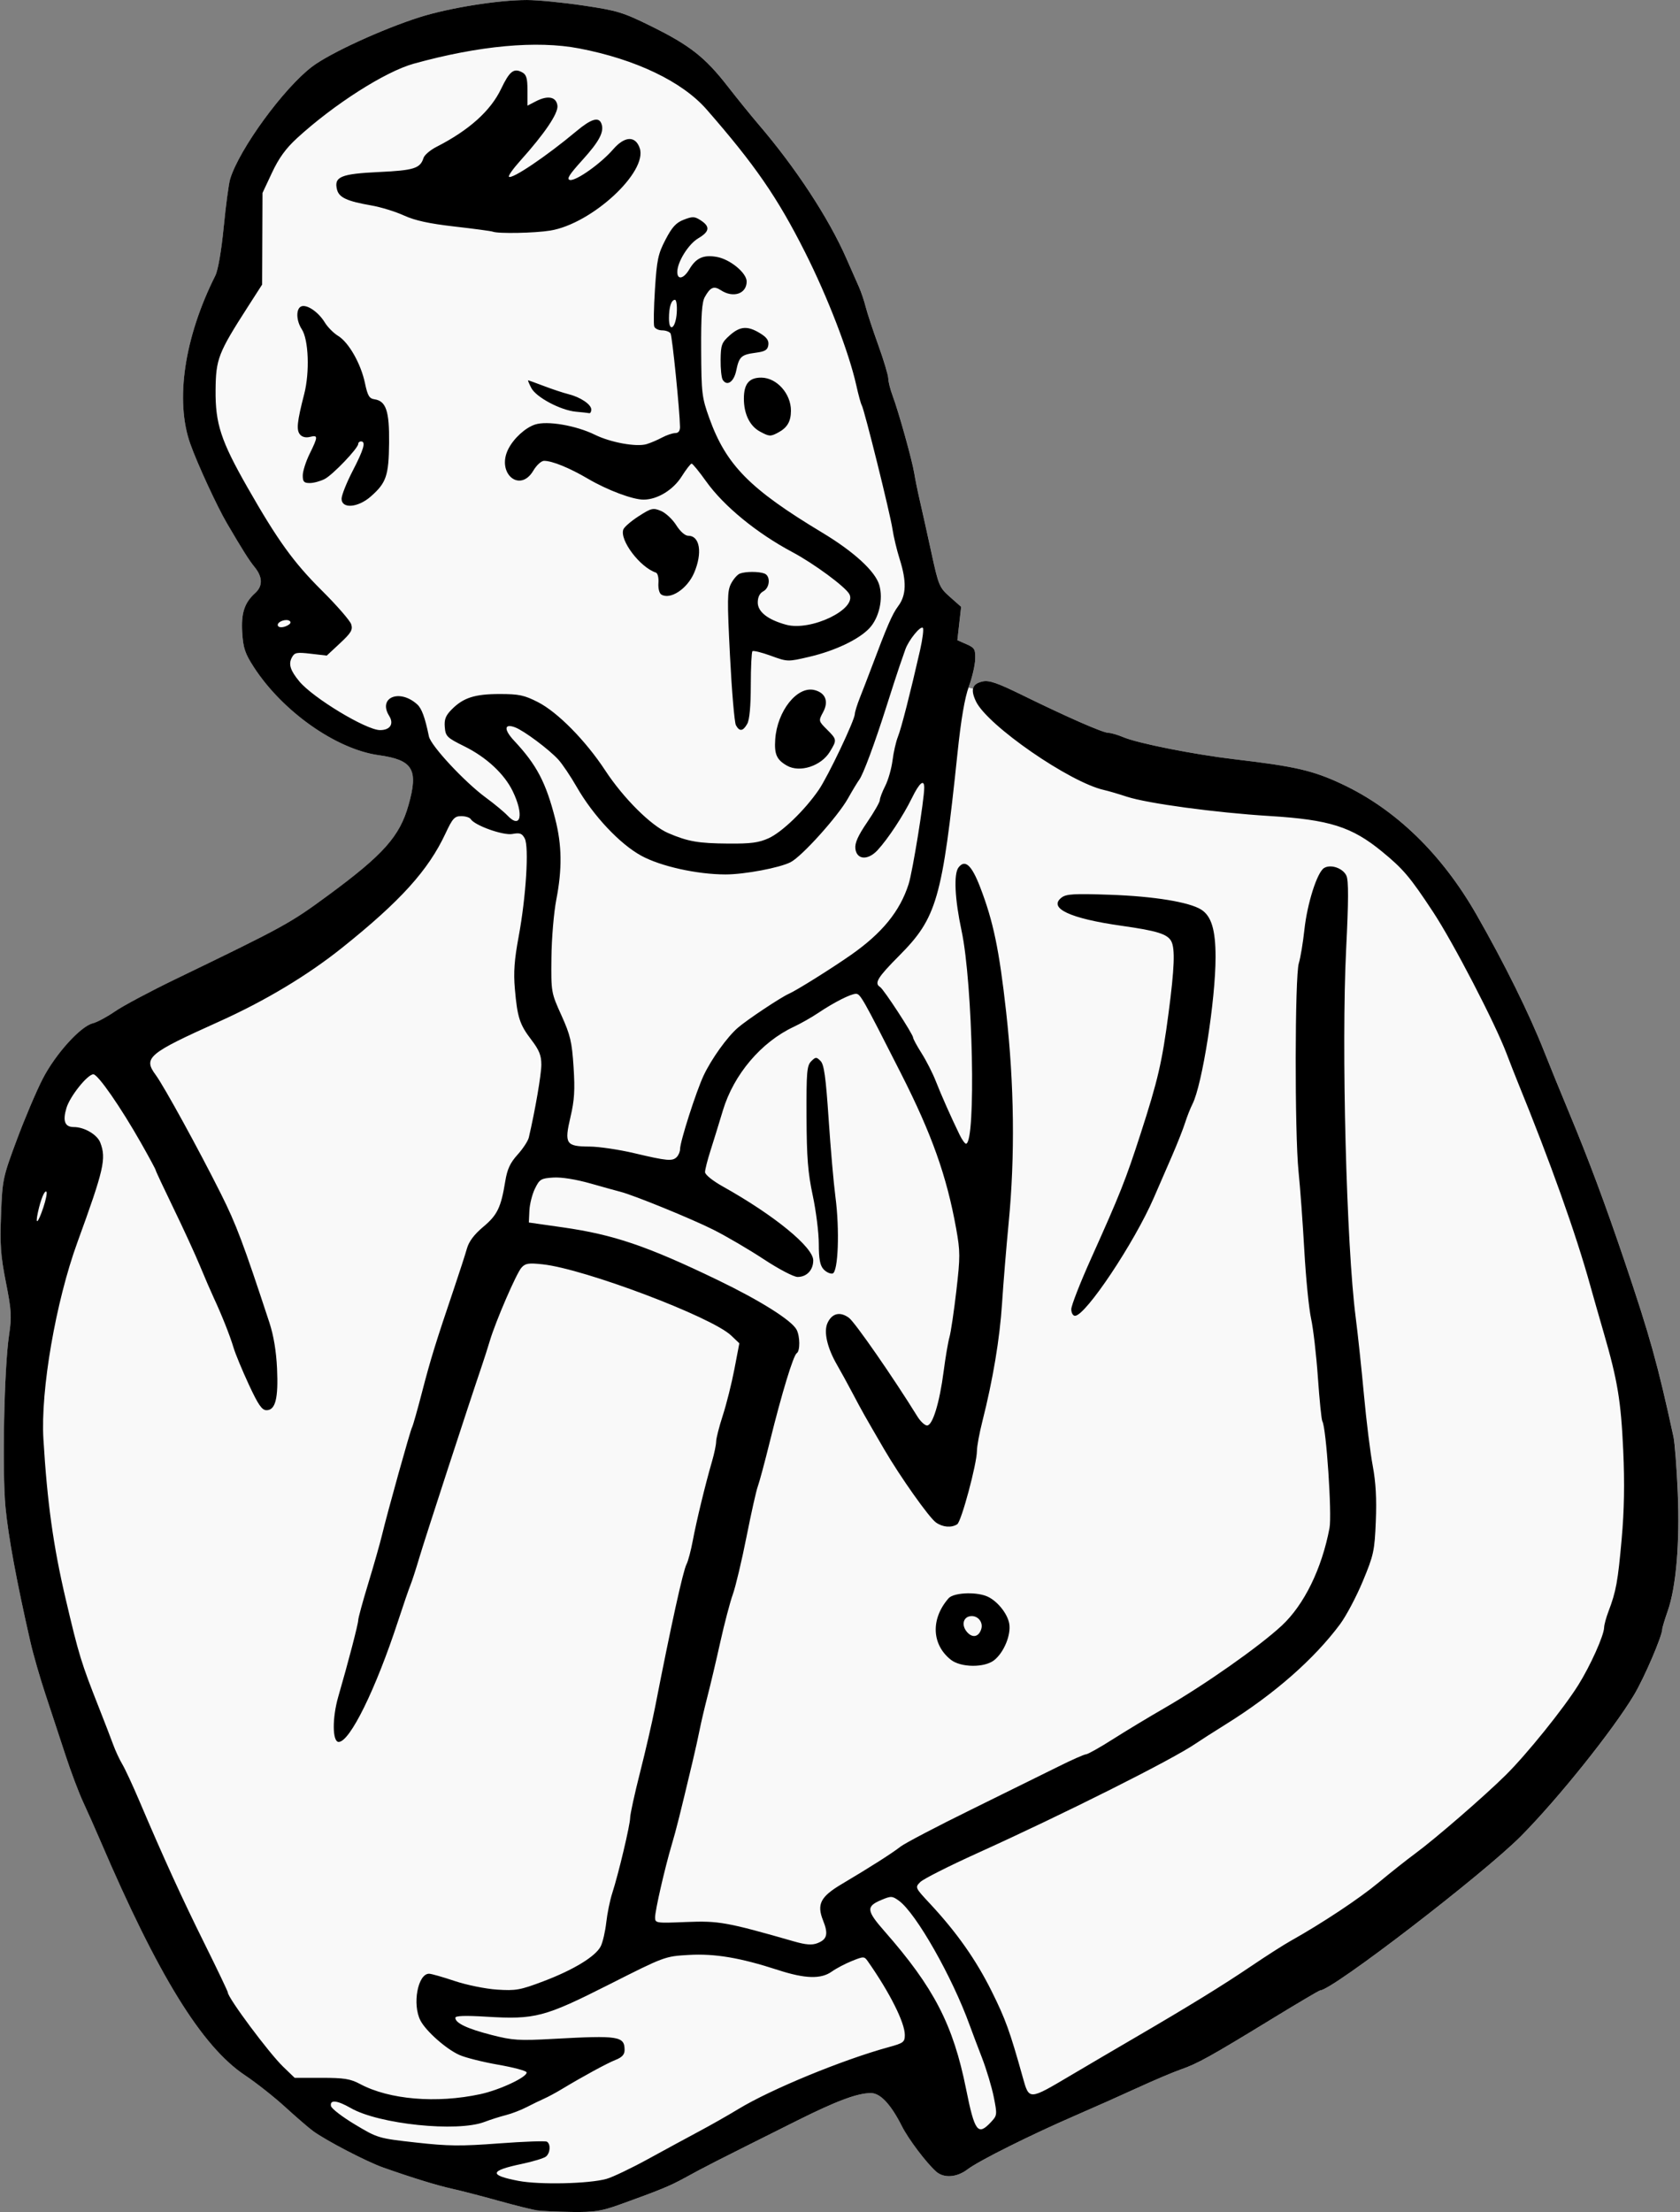 <?xml version="1.0" encoding="UTF-8"?><svg xmlns="http://www.w3.org/2000/svg" xmlns:xlink="http://www.w3.org/1999/xlink" height="796.9" preserveAspectRatio="xMidYMid meet" version="1.0" viewBox="-0.2 0.0 605.5 796.9" width="605.5" zoomAndPan="magnify"><rect x="-0.2" y="0.0" width="605.5" height="796.9" fill="#808080" stroke="none"/><g><g id="change1_1"><path d="m-833.53-310.86c-10.396 0-28.114 2.84-38.711 6.205-13.408 4.257-32.248 12.909-38.676 17.762-10.236 7.728-26.301 29.735-29.59 40.533-0.503 1.65-1.543 9.421-2.312 17.27-0.837 8.54-2.05 15.567-3.019 17.5-11.201 22.32-14.579 45.023-9.021 60.631 2.566 7.206 9.652 22.56 13.199 28.6 5.88 10.011 7.963 13.302 10.018 15.826 2.864 3.519 2.933 6.79 0.197 9.266-3.914 3.542-5.133 7.259-4.697 14.311 0.343 5.554 1.003 7.517 4.176 12.412 10.35 15.969 29.651 29.581 44.982 31.721 12.4 1.731 14.417 5.104 10.764 18.014-3.193 11.283-9.057 17.845-29.121 32.588-13.67 10.045-15.646 11.129-55 30.15-9.075 4.386-18.827 9.586-21.67 11.555s-6.443 3.894-8 4.281c-4.429 1.1-13.421 11.051-18.018 19.938-2.258 4.366-6.454 14.239-9.324 21.939-5.083 13.639-5.232 14.335-5.725 27-0.424 10.882-0.136 14.864 1.758 24.449 2.005 10.147 2.134 12.309 1.133 19-1.777 11.877-2.535 48.968-1.27 62.141 1.012 10.537 4.027 26.807 8.992 48.518 1.02 4.459 3.487 13.009 5.482 19s5.196 15.71 7.113 21.598c1.917 5.888 4.802 13.538 6.41 17 1.608 3.462 4.37 9.67 6.137 13.795 20.825 48.618 36.588 74.185 52.137 84.559 4.039 2.695 10.556 7.834 14.482 11.42 3.927 3.586 8.427 7.472 10 8.635 4.588 3.39 19.383 11.091 25.361 13.201 10.49 3.703 19.528 6.482 25 7.688 3.025 0.666 10.45 2.588 16.5 4.271 6.049 1.683 12.346 3.256 13.998 3.494h2e-3c1.652 0.238 7.274 0.49 12.498 0.561 8.146 0.11 10.641-0.281 17.5-2.748 14.01-5.039 17.882-6.628 23-9.434 7.78-4.265 9.327-5.053 40.5-20.637 14.412-7.205 21.922-10.01 26.801-10.01 3.404 0 7.208 4.075 11.201 12 2.3 4.566 8.713 13.059 12.27 16.25 2.779 2.494 7.483 2.176 11.34-0.766 4.051-3.09 22.783-12.444 38.889-19.418 6.6-2.858 16.725-7.365 22.5-10.018 5.775-2.652 12.75-5.607 15.5-6.564 6.039-2.103 10.71-4.693 32.695-18.133 9.315-5.694 17.205-10.352 17.533-10.352 4.274 1e-5 59-42.049 72.494-55.701 13.418-13.575 32.927-37.937 40.568-50.662 3.685-6.137 10.209-21.314 10.209-23.748 0-0.517 0.888-3.464 1.973-6.551 3.04-8.65 4.384-24.591 3.609-42.838-0.374-8.8-1.07-17.8-1.549-20-5.674-26.08-8.476-36.129-17.561-63-6.991-20.678-12.975-36.707-19.973-53.5-3.094-7.425-7.169-17.411-9.055-22.191-5.392-13.667-14.355-31.794-24.385-49.309-12.544-21.906-29.175-38.017-48.623-47.105-10.361-4.842-16.76-6.317-38.438-8.863-14.664-1.722-34.928-5.736-40.217-7.965-2.045-0.862-4.479-1.566-5.408-1.566-1.933 0-14.726-5.608-31.125-13.645-8.867-4.345-11.868-5.38-14.166-4.875-2.059 0.452-3.197 1.27-3.484 2.609l-1.648-0.361c0.035-0.101 0.07-0.228 0.105-0.324 1.202-3.247 2.243-7.704 2.314-9.904 0.117-3.611-0.19-4.141-3.148-5.443l-3.277-1.441 0.68-6.01 0.68-6.008-4.014-3.549c-3.848-3.402-4.125-4.064-6.727-16.049-1.492-6.875-3.344-15.2-4.113-18.5s-1.688-7.8-2.041-10c-0.75-4.675-5.649-22.213-7.82-28-0.826-2.2-1.521-4.97-1.545-6.156s-1.641-6.586-3.594-12-4.002-11.626-4.553-13.803c-0.551-2.177-1.608-5.327-2.35-7s-2.833-6.416-4.648-10.541c-6.401-14.545-18.258-32.614-31.641-48.219-2.617-3.051-7.634-9.24-11.148-13.752-8.104-10.405-13.6-14.721-27.479-21.57-10.223-5.045-12.222-5.655-24.5-7.477-7.353-1.091-16.496-1.982-20.318-1.982z" fill="#f9f9f9" transform="translate(1023.27 310.86)"/></g><g id="change2_1"><path d="m939.24-7.857c-1.65-0.238-7.95-1.81-14-3.494s-13.475-3.607-16.5-4.273c-5.472-1.205-14.51-3.984-25-7.687-5.978-2.11-20.772-9.811-25.361-13.202-1.573-1.163-6.073-5.048-10-8.634s-10.444-8.725-14.482-11.42c-15.548-10.374-31.313-35.942-52.137-84.56-1.767-4.125-4.528-10.333-6.136-13.795-1.608-3.462-4.493-11.112-6.41-17s-5.119-15.606-7.114-21.597-4.462-14.541-5.482-19c-4.965-21.711-7.981-37.98-8.993-48.517-1.265-13.173-0.507-50.262 1.27-62.14 1.001-6.691 0.872-8.853-1.133-19-1.894-9.585-2.18-13.568-1.757-24.45 0.493-12.665 0.641-13.361 5.724-27 2.87-7.7 7.066-17.572 9.324-21.939 4.596-8.887 13.589-18.837 18.018-19.937 1.557-0.387 5.157-2.314 8-4.282s12.593-7.168 21.668-11.554c39.354-19.021 41.33-20.105 55-30.149 20.064-14.743 25.928-21.306 29.121-32.589 3.653-12.91 1.638-16.283-10.762-18.014-15.331-2.14-34.634-15.751-44.983-31.719-3.173-4.895-3.834-6.86-4.177-12.414-0.436-7.052 0.784-10.767 4.698-14.309 2.736-2.476 2.666-5.747-0.198-9.266-2.054-2.525-4.138-5.816-10.017-15.827-3.547-6.04-10.634-21.394-13.199-28.599-5.557-15.608-2.179-38.311 9.022-60.63 0.97-1.933 2.183-8.96 3.019-17.5 0.769-7.849 1.81-15.62 2.312-17.27 3.289-10.798 19.353-32.804 29.589-40.532 6.428-4.853 25.268-13.506 38.676-17.763 10.597-3.365 28.315-6.205 38.711-6.205 3.822 0 12.965 0.892 20.318 1.983 12.278 1.821 14.278 2.432 24.5 7.477 13.878 6.85 19.375 11.165 27.479 21.569 3.514 4.512 8.531 10.701 11.148 13.752 13.383 15.604 25.24 33.673 31.64 48.218 1.815 4.125 3.908 8.869 4.649 10.542s1.799 4.823 2.35 7c0.551 2.177 2.599 8.388 4.552 13.802 1.952 5.414 3.57 10.814 3.594 12 0.024 1.186 0.719 3.956 1.545 6.156 2.171 5.787 7.07 23.325 7.82 28 0.353 2.2 1.272 6.7 2.042 10s2.62 11.625 4.113 18.5c2.602 11.985 2.879 12.646 6.727 16.049l4.013 3.549-0.68 6.009-0.68 6.009 3.278 1.442c2.959 1.302 3.265 1.832 3.148 5.442-0.071 2.2-1.113 6.657-2.314 9.904-1.47 3.973-2.805 11.824-4.08 24-5.495 52.47-7.443 59.232-20.982 72.845-7.84 7.883-9.1 9.95-6.894 11.314 1.298 0.802 11.899 17.046 11.899 18.233 0 0.447 1.384 2.995 3.075 5.662s3.971 7.142 5.067 9.946c1.965 5.028 5.508 13.006 8.593 19.347 0.869 1.788 1.908 3.25 2.308 3.25 3.687 0 2.488-57.713-1.594-76.748-2.436-11.357-2.874-20.439-1.1-22.752 2.354-3.068 4.728-0.912 7.811 7.094 4.735 12.294 6.859 22.485 9.361 44.906 2.926 26.222 3.233 51.965 0.908 76-0.851 8.8-1.923 21.85-2.382 29-0.818 12.741-3.272 27.443-7.117 42.62-1.062 4.191-1.932 8.916-1.934 10.5-0.01 4.66-5.615 25.524-7.118 26.476-2.103 1.332-5.192 1.073-7.638-0.64-2.469-1.729-12.948-16.532-18.728-26.456-7.175-12.318-7.853-13.521-11.174-19.816-1.833-3.474-4.422-8.199-5.754-10.5-3.562-6.155-4.884-11.933-3.45-15.082 1.609-3.53 4.524-4.239 7.735-1.881 2.157 1.585 15.962 21.473 24.65 35.514 1.111 1.796 2.686 3.265 3.5 3.265 2.006 0 4.504-8.151 5.981-19.509 0.656-5.051 1.601-10.602 2.1-12.337 0.499-1.735 1.609-9.21 2.468-16.613 1.43-12.326 1.425-14.22-0.067-22.5-3.399-18.87-8.755-33.936-19.806-55.707-13.902-27.388-14.72-28.835-16.306-28.835-1.846 0-7.904 3.068-13.559 6.867-2.383 1.601-6.367 3.862-8.854 5.024-11.734 5.486-21.638 17.164-25.536 30.108-1.408 4.675-3.433 11.232-4.501 14.57-1.068 3.339-1.941 6.787-1.941 7.664 0 0.922 2.741 3.127 6.503 5.23 18.426 10.304 32.497 21.806 32.497 26.564 0 3.496-2.339 5.971-5.643 5.971-1.392 0-6.789-2.824-12.179-6.372-5.323-3.505-13.504-8.295-18.179-10.645-7.815-3.929-28.781-12.481-33.5-13.664-1.1-0.276-5.912-1.611-10.693-2.967-5.342-1.515-10.546-2.347-13.5-2.159-4.432 0.283-4.948 0.595-6.612 4-0.993 2.031-1.893 5.607-2 7.946l-0.195 4.253 12.173 1.736c18.393 2.623 30.461 6.723 55.915 18.996 15.263 7.359 26.596 14.483 28.399 17.852 1.278 2.388 1.319 7.718 0.066 8.492-1.221 0.755-5.369 14.367-9.663 31.715-1.863 7.525-3.831 14.85-4.374 16.277-0.543 1.427-2.374 9.6-4.071 18.161-1.696 8.562-3.915 17.887-4.929 20.723-1.015 2.836-3.044 10.556-4.509 17.156-1.465 6.6-3.536 15.375-4.602 19.5s-2.336 9.525-2.821 12-1.632 7.65-2.549 11.5c-4.625 19.437-5.892 24.483-7.528 30-2.523 8.506-6.006 23.708-6.006 26.216 0 2.061 0.31 2.107 11.25 1.657 11.663-0.48 14.636 0.057 38.913 7.02 4.144 1.188 6.364 1.358 8.276 0.631 3.57-1.357 4.07-3.295 2.114-8.184-2.348-5.869-0.96-8.576 6.741-13.146 10.32-6.124 18.143-11.105 21.121-13.447 1.552-1.221 13.006-7.224 25.454-13.341 12.447-6.117 26.596-13.097 31.442-15.513s9.346-4.409 10-4.43 5.015-2.47 9.69-5.443 12.935-7.958 18.356-11.078c14.642-8.428 34.35-22.262 42.495-29.829 8.084-7.511 14.45-20.512 17.224-35.177 0.925-4.89-1.18-36.18-2.588-38.457-0.311-0.503-1.03-7.567-1.598-15.697s-1.675-17.707-2.459-21.282c-0.784-3.575-1.879-14.6-2.434-24.5s-1.494-22.725-2.087-28.5c-1.415-13.775-1.339-70.347 0.1-75 0.595-1.925 1.501-7.37 2.013-12.099 1.025-9.472 4.587-20.651 7.073-22.201 2.387-1.488 6.825 0.031 8.069 2.762 0.798 1.752 0.772 8.94-0.098 26.434-1.756 35.323 0.092 106.73 3.432 132.6 0.781 6.05 2.125 18.65 2.986 28s2.282 20.825 3.158 25.5c1.12 5.978 1.451 11.913 1.117 20-0.442 10.712-0.764 12.194-4.687 21.62-2.317 5.566-6.014 12.541-8.216 15.5-9.33 12.537-23.665 25.112-40.856 35.841-4.675 2.918-9.682 6.117-11.126 7.111-8.384 5.765-47.146 25.212-78.834 39.552-10.153 4.595-19.35 9.243-20.436 10.33-1.968 1.968-1.954 2 3.461 7.807 9.652 10.353 16.589 20.202 22.255 31.596 4.972 9.999 6.529 14.302 11.149 30.805 2.378 8.496 2.055 8.508 17.533-0.652 5.775-3.418 16.125-9.493 23-13.5 19.488-11.359 31.682-18.863 42-25.845 5.225-3.536 11.525-7.563 14-8.949 11.477-6.43 24.816-15.276 31.82-21.103 4.224-3.514 10.155-8.209 13.18-10.434 7.172-5.275 24.824-20.566 32.529-28.177 7.605-7.513 20.853-23.939 26.212-32.5 4.364-6.972 9.232-17.812 9.303-20.72 0.024-0.979 0.73-3.58 1.568-5.78 2.734-7.176 3.394-10.789 4.751-26 0.938-10.511 1.107-20.088 0.567-32-0.81-17.856-2.039-25.257-7.055-42.5-1.68-5.775-3.865-13.425-4.856-17-5.135-18.531-14.365-44.418-26.028-73-1.01-2.475-2.863-7.2-4.118-10.5-4.234-11.134-19.184-39.923-26.484-51-8.282-12.567-10.726-15.456-18.389-21.736-10.911-8.943-18.924-11.477-40.5-12.808-19.51-1.204-44.062-4.525-51.5-6.967-3.025-0.993-6.686-2.067-8.135-2.388-12.375-2.734-42.117-23.29-46.225-31.949-2.037-4.293-1.34-6.341 2.443-7.171 2.298-0.505 5.3 0.528 14.166 4.873 16.399 8.037 29.192 13.645 31.125 13.645 0.93 0 3.363 0.705 5.408 1.567 5.289 2.229 25.554 6.242 40.218 7.965 21.678 2.546 28.076 4.021 38.437 8.863 19.448 9.088 36.078 25.2 48.622 47.105 10.03 17.515 18.994 35.641 24.386 49.308 1.886 4.78 5.96 14.767 9.054 22.192 6.997 16.793 12.981 32.822 19.972 53.5 9.085 26.871 11.886 36.92 17.56 63 0.479 2.2 1.176 11.2 1.55 20 0.775 18.247-0.568 34.188-3.608 42.838-1.085 3.087-1.973 6.035-1.973 6.552 0 2.434-6.525 17.61-10.21 23.747-7.642 12.725-27.151 37.089-40.569 50.664-13.494 13.652-68.22 55.7-72.494 55.7-0.329 0-8.219 4.659-17.533 10.353-21.986 13.44-26.655 16.03-32.694 18.133-2.75 0.958-9.725 3.912-15.5 6.564-5.775 2.652-15.9 7.16-22.5 10.018-16.106 6.974-34.839 16.327-38.89 19.417-3.857 2.942-8.56 3.26-11.339 0.766-3.556-3.191-9.969-11.684-12.27-16.25-3.994-7.925-7.797-12-11.201-12-4.879 0-12.388 2.805-26.8 10.009-31.173 15.584-32.72 16.372-40.5 20.637-5.118 2.806-8.991 4.394-23 9.433-6.859 2.467-9.354 2.859-17.5 2.749-5.225-0.071-10.85-0.323-12.5-0.561zm25-11.369c2.2-0.621 8.95-3.843 15-7.161 6.05-3.318 14.375-7.832 18.5-10.032 4.125-2.2 10.425-5.778 14-7.952 11.696-7.112 37.609-17.776 54.25-22.325 5.262-1.438 5.75-1.81 5.75-4.38 0-4.447-5.44-15.274-13.303-26.477-1.31-1.866-1.491-1.872-5.717-0.181-2.4 0.96-5.684 2.686-7.296 3.834-3.905 2.78-9.611 2.613-19.408-0.57-13.621-4.426-22.744-5.963-32.163-5.421-8.569 0.493-8.715 0.548-28.73 10.665-23.253 11.754-26.648 12.646-44.133 11.586-7.783-0.472-11.25-0.351-11.25 0.394 0 1.896 4.279 3.926 13 6.167 7.682 1.974 9.847 2.111 22.5 1.416 23.436-1.287 25.5-0.96 25.5 4.04 0 1.616-0.923 2.62-3.25 3.539-3.092 1.221-11.679 5.89-19.598 10.658-2.009 1.209-4.777 2.695-6.152 3.301s-4.204 1.981-6.287 3.055c-2.083 1.074-5.458 2.37-7.5 2.881-2.042 0.511-5.513 1.614-7.713 2.453-9.83 3.746-38.048 0.824-48.178-4.99-4.924-2.826-7.606-3.103-7.145-0.737 0.178 0.913 4.061 3.901 8.629 6.639 8.227 4.931 8.436 4.993 22 6.511 11.623 1.301 16.154 1.348 29.959 0.312 8.946-0.671 16.709-0.947 17.25-0.612 1.415 0.874 1.212 4.056-0.34 5.345-0.729 0.605-4.66 1.801-8.736 2.658-11.637 2.448-11.949 4.051-1.191 6.11 7.618 1.458 25.458 1.052 31.751-0.724zm138.51-20.407c2.291-2.439 2.32-2.688 1.057-9.043-0.714-3.594-2.641-10.003-4.28-14.242-1.64-4.239-3.632-9.507-4.428-11.707-6.295-17.407-19.298-40.278-25.45-44.765-2.41-1.758-2.854-1.783-6.264-0.358-5.676 2.371-5.536 3.841 1.08 11.371 17.765 20.218 24.709 33.647 29.348 56.753 3.1 15.44 4.249 16.983 8.938 11.992zm-184.01-10.108c7.116-1.534 17.184-6.297 16.666-7.884-0.18-0.55-4.79-1.778-10.246-2.728-5.456-0.95-11.72-2.522-13.92-3.493-4.751-2.096-12.08-8.567-14.077-12.427-2.999-5.8-0.958-16.852 3.112-16.852 0.782 0 4.919 1.175 9.193 2.61 4.296 1.443 11.125 2.833 15.271 3.109 6.798 0.452 8.364 0.172 16.731-2.994 10.899-4.124 18.839-8.966 20.673-12.607 0.725-1.44 1.621-5.301 1.991-8.579 0.37-3.278 1.334-8.003 2.143-10.5 2.277-7.03 6.462-24.642 6.468-27.224 3e-3 -1.274 1.608-8.616 3.566-16.316 1.958-7.7 4.395-18.275 5.416-23.5 5.729-29.334 10.081-49.119 11.329-51.5 0.576-1.1 1.594-4.925 2.261-8.5 1.313-7.04 4.57-20.455 6.94-28.588 0.816-2.798 1.483-6.003 1.483-7.122s1.079-5.354 2.399-9.412c1.319-4.058 3.2-11.563 4.18-16.679l1.781-9.301-2.93-2.79c-7.079-6.74-52.807-24.011-67.933-25.658-5.098-0.555-6.253-0.374-7.661 1.198-1.832 2.046-9.291 19.288-11.4 26.351-0.739 2.475-2.034 6.525-2.879 9-4.522 13.258-20.595 62.549-22.5 69-1.218 4.125-2.678 8.625-3.244 10-0.566 1.375-2.577 7.225-4.468 13-8.053 24.589-17.353 43.5-21.392 43.5-2.292 0-2.363-8.645-0.134-16.331 3.598-12.406 7.182-26.148 7.182-27.535 0-0.759 1.631-6.725 3.623-13.257s4.217-14.352 4.943-17.377c2.006-8.36 10.248-37.892 10.846-38.858 0.289-0.468 1.916-6.204 3.615-12.746 3.08-11.859 4.823-17.505 11.549-37.395 1.953-5.775 4.028-12.192 4.611-14.261 0.716-2.536 2.628-5.073 5.872-7.789 5.088-4.26 6.396-6.964 7.93-16.386 0.715-4.391 1.757-6.648 4.447-9.625 1.932-2.139 3.753-4.912 4.046-6.164 2.281-9.728 4.517-22.72 4.517-26.241 0-3.332-0.772-5.257-3.584-8.94-4.248-5.564-5.058-8.063-5.96-18.402-0.517-5.921-0.189-10.432 1.359-18.745 2.675-14.357 3.797-32.433 2.2-35.418-0.98-1.832-1.755-2.112-4.442-1.608-3.305 0.62-13.614-3.059-15.04-5.367-0.358-0.579-1.892-1.053-3.408-1.053-2.404 0-3.131 0.8-5.675 6.25-6.179 13.237-16.27 24.388-37.23 41.139-12.537 10.02-27.77 19.154-44.45 26.655-25.549 11.489-27.335 12.996-22.751 19.196 2.955 3.997 15.497 26.847 23.47 42.76 5.545 11.068 8.081 17.8 17.517 46.5 1.5 4.561 2.453 10.309 2.737 16.5 0.493 10.751-0.579 15-3.787 15-1.664 0-2.974-1.898-6.389-9.25-2.363-5.088-4.833-11.05-5.49-13.25-1.305-4.371-4.232-11.741-7.15-18-1.026-2.2-3.261-7.375-4.968-11.5s-5.996-13.461-9.532-20.746c-3.536-7.285-6.429-13.464-6.429-13.73 0-0.267-2.367-4.656-5.26-9.754-7.374-12.996-15.546-24.77-17.193-24.77-2.108 0-8.443 7.918-9.704 12.13-1.42 4.738-0.589 6.87 2.675 6.87 3.792 0 8.43 2.733 9.525 5.613 2.203 5.793 1.324 9.617-8.244 35.887-7.817 21.461-13.321 53.314-12.258 70.932 1.383 22.921 3.566 38.584 8.023 57.568 4.726 20.131 5.588 22.952 11.927 39 2.064 5.225 4.407 11.3 5.208 13.5s2.266 5.35 3.255 7 3.714 7.5 6.055 13c8.921 20.96 15.408 35.163 23.558 51.577 4.638 9.342 8.433 17.285 8.433 17.65 0 1.939 14.832 21.847 19.946 26.773l4.153 4h9.701c8.126 0 10.379 0.363 13.88 2.234 10.513 5.62 27.528 7.054 43.321 3.65zm-157.48-319.45c0.925-2.786 1.424-5.323 1.108-5.639-0.658-0.658-2.05 2.709-3.082 7.454-1.075 4.944 0.082 3.88 1.974-1.815zm228.28-18.135c0.66-0.66 1.2-1.955 1.2-2.877 0-2.691 5.83-20.87 8.509-26.533 2.836-5.995 8.495-13.874 12.334-17.174 3.425-2.944 15.52-10.987 18.42-12.25 2.664-1.16 15.297-9.062 22.273-13.932 11.271-7.868 17.703-15.752 20.831-25.534 1.433-4.48 5.625-30.353 5.631-34.75 0-3.251-1.749-1.779-4.445 3.732-3.113 6.363-8.683 14.806-12.412 18.813-3.473 3.732-7.5 3.431-7.962-0.596-0.232-2.019 0.956-4.672 4.252-9.5 2.515-3.684 4.573-7.279 4.571-7.989-1e-3 -0.709 0.874-3.007 1.944-5.105 1.07-2.098 2.253-6.243 2.629-9.21s1.245-6.782 1.933-8.478c1.202-2.965 4.501-15.852 7.998-31.248 0.916-4.032 1.361-7.632 0.99-8-0.853-0.845-5.166 4.487-6.323 7.819-0.48 1.382-1.42 4.087-2.09 6.012-0.669 1.925-2.788 8.45-4.709 14.5-4.253 13.399-8.385 24.516-9.813 26.403-0.584 0.772-2.412 3.801-4.061 6.731-3.659 6.498-16.556 20.826-20.653 22.945-3.918 2.026-16.612 4.421-23.434 4.421-10.259 0-23.426-2.922-30.412-6.748-7.759-4.25-17.322-14.434-23.242-24.752-2.209-3.85-5.196-8.29-6.637-9.866-3.372-3.688-12.363-10.396-15.566-11.613-3.994-1.518-4.163 0.755-0.359 4.82 8.122 8.678 11.442 14.993 14.804 28.159 2.424 9.493 2.535 18.027 0.378 29.141-0.892 4.598-1.68 13.985-1.75 20.86-0.127 12.402-0.099 12.564 3.589 20.723 3.236 7.16 3.804 9.57 4.391 18.649 0.536 8.298 0.31 11.972-1.11 18.002-2.276 9.666-1.663 10.616 6.875 10.654 3.37 0.015 10.628 1.09 16.128 2.389 11.855 2.801 13.715 2.969 15.3 1.383zm33.132-114.85c4.824-2.189 12.989-10.064 18.031-17.391 3.364-4.889 12.996-25.133 13.022-27.368 0.01-0.723 0.854-3.423 1.878-6s2.793-7.16 3.93-10.185c5.897-15.694 7.665-19.772 9.835-22.683 2.92-3.919 3.069-8.858 0.509-16.936-1.025-3.234-2.194-8.13-2.599-10.88-0.801-5.443-10.146-43.056-11.068-44.548-0.312-0.505-1.196-3.738-1.963-7.185-2.642-11.866-10.302-31.74-18.492-47.981-9.928-19.686-18.038-31.438-35.446-51.359-8.782-10.05-25.583-18.093-45.934-21.99-15.326-2.935-36.104-1.019-59.634 5.499-10.277 2.846-28.75 14.63-42.074 26.837-4.01 3.673-6.536 7.159-9 12.417l-3.426 7.31-0.067 16.5-0.067 16.5-5.141 8c-10.696 16.645-11.535 18.808-11.636 30-0.109 12.109 1.903 18.254 11.462 35.019 10.882 19.084 16.632 27.057 26.808 37.17 5.429 5.396 10.205 10.882 10.614 12.191 0.624 1.998-0.022 3.092-4.034 6.829l-4.777 4.449-5.749-0.667c-5.12-0.594-5.867-0.447-6.828 1.349-1.284 2.398-0.591 4.636 2.653 8.57 4.934 5.983 24.157 17.591 29.13 17.591 3.651 0 5.088-2.237 3.289-5.119-4.147-6.64 3.758-9.888 10.099-4.149 1.636 1.48 2.818 4.713 4.223 11.541 0.689 3.35 12.863 16.43 20.521 22.048 3.025 2.219 6.523 5.114 7.772 6.433 4.846 5.114 6.024-0.28 1.911-8.746-3.042-6.26-9.494-12.244-17.436-16.171-6.274-3.103-6.768-3.586-7.046-6.901-0.235-2.801 0.3-4.17 2.5-6.39 4.183-4.222 8.31-5.546 17.296-5.546 6.935 0 8.86 0.408 13.782 2.921 7.099 3.624 17.179 13.851 24.225 24.579 6.614 10.071 16.553 19.952 22.733 22.601 7.114 3.049 10.809 3.691 21.764 3.776 8 0.063 10.886-0.324 14.432-1.932zm6.568-26.153c-3.696-2.119-4.574-4.098-4.204-9.467 0.704-10.226 7.94-19.308 14.143-17.752 3.984 1 5.196 4.092 3.117 7.953-1.698 3.152-1.69 3.185 1.369 6.244 3.635 3.635 3.653 3.77 1.05 8.039-3.143 5.156-10.847 7.636-15.474 4.982zm-18.378-14.563c-0.521-0.974-1.478-12.168-2.126-24.874-1.043-20.461-1-23.447 0.376-26.108 0.855-1.653 2.282-3.284 3.172-3.626 2.066-0.793 6.825-0.8 8.873-0.014 2.252 0.864 1.974 5.113-0.418 6.393-1.313 0.703-2 2.094-2 4.05 0 3.344 3.635 6.19 10.198 7.987 8.957 2.452 25.699-5.624 22.818-11.007-1.409-2.634-12.765-11.011-20.516-15.136-12.862-6.844-24.752-16.586-31.1-25.482-2.517-3.527-4.874-6.412-5.238-6.411-0.364 9.8e-4 -1.977 2.083-3.583 4.626-3.065 4.852-8.725 8.309-13.672 8.351-3.913 0.033-13.097-3.407-20.132-7.54-6.644-3.904-12.863-6.438-15.802-6.438-0.977 0-2.705 1.575-3.841 3.5-4.904 8.312-13.476 0.877-9.01-7.816 1.971-3.836 6.104-7.604 9.611-8.761 4.369-1.442 14.778 0.34 21.596 3.696 5.65 2.782 14.943 4.464 18.605 3.367 1.411-0.423 3.916-1.49 5.566-2.371s3.788-1.605 4.75-1.609c1.156-4e-3 1.739-0.77 1.719-2.256-0.081-5.813-2.796-32.661-3.402-33.642-0.377-0.609-1.735-1.108-3.019-1.108s-2.568-0.609-2.853-1.353c-0.285-0.744-0.172-6.787 0.252-13.428 0.681-10.663 1.125-12.756 3.803-17.897 2.372-4.553 3.814-6.122 6.621-7.2 3.161-1.214 3.89-1.181 6.109 0.273 3.423 2.243 3.167 4.026-0.926 6.441-3.549 2.094-7.554 8.521-7.554 12.124 0 2.993 2.305 2.486 4.337-0.953 2.42-4.096 5.034-5.289 9.819-4.481 4.805 0.812 10.844 5.756 10.844 8.877 0 4.427-4.836 6.061-9.295 3.139-2.529-1.657-3.808-1.115-5.799 2.458-1.045 1.876-1.371 6.642-1.306 19.099 0.081 15.596 0.258 17.076 2.926 24.5 6.08 16.923 14.603 25.561 40.703 41.26 11.414 6.865 19.082 13.891 20.552 18.83 1.512 5.08-0.057 11.924-3.589 15.656-3.804 4.02-12.372 8.088-21.559 10.237-7.859 1.838-7.873 1.838-13.922-0.365-3.33-1.213-6.315-1.945-6.633-1.627-0.318 0.318-0.584 5.828-0.591 12.245-0.01 7.571-0.46 12.456-1.285 13.916-1.531 2.709-2.805 2.858-4.079 0.479zm-21.318-148.56c0.168-2.57-0.122-4.672-0.643-4.672-1.331 0-2.162 2.562-2.162 6.665 0 5.342 2.439 3.608 2.805-1.993zm-5.584 101.48c-0.722-0.454-1.168-2.263-1.024-4.152 0.144-1.89-0.258-3.519-0.923-3.74-5.748-1.916-13.168-11.766-11.715-15.552 0.34-0.886 2.836-3.034 5.546-4.773 4.537-2.911 5.171-3.061 7.998-1.89 1.689 0.7 4.162 3.001 5.496 5.115 1.462 2.316 3.201 3.843 4.378 3.843 4.179 0 5.149 6.206 2.086 13.353-2.479 5.784-8.617 9.825-11.842 7.798zm-115.22-34.474c0-1.278 1.8-5.802 4-10.054 4.036-7.799 4.833-10.622 3-10.622-0.55 0-1 0.401-1 0.892 0 1.556-9.144 11.131-12.08 12.65-1.551 0.802-3.968 1.458-5.37 1.458-2.117 0-2.548-0.467-2.541-2.75 5e-3 -1.512 1.116-5 2.469-7.75 3.077-6.255 3.091-6.859 0.137-6.118-1.503 0.377-2.839 0.053-3.611-0.878-1.352-1.629-1.043-4.594 1.514-14.504 2.038-7.901 1.605-19.638-0.863-23.405-2.065-3.152-2.142-7.47-0.146-8.236 2.031-0.779 6.17 2.063 8.44 5.796 1.019 1.675 3.183 3.855 4.81 4.845 3.826 2.327 8.207 10.033 9.665 17.001 0.942 4.504 1.556 5.559 3.388 5.823 4.217 0.608 5.432 4.204 5.31 15.72-0.125 11.824-1.003 14.39-6.605 19.309-4.612 4.049-10.516 4.512-10.516 0.824zm150.76-24.241c-3.637-1.973-5.763-6.332-5.763-11.814 0-5.364 1.89-7.634 6.322-7.589 5.559 0.056 10.684 5.821 10.64 11.968-0.028 3.863-1.34 6.076-4.646 7.837-2.73 1.454-3.183 1.426-6.553-0.402zm-66.263-7.129c-5.522-0.495-14.377-5.193-16.123-8.556-0.786-1.512-1.298-2.75-1.139-2.75s2.758 0.939 5.776 2.086c3.017 1.147 6.958 2.452 8.758 2.9 4.327 1.076 8.227 3.7 8.227 5.537 0 0.812-0.338 1.401-0.75 1.309s-2.55-0.329-4.75-0.526zm52.866-11.5c-0.451-0.718-0.789-3.967-0.75-7.221 0.064-5.34 0.379-6.191 3.243-8.75 3.753-3.353 6.452-3.551 10.957-0.805 2.423 1.477 3.231 2.621 3 4.246-0.255 1.791-1.147 2.335-4.586 2.794-5.202 0.694-5.938 1.372-6.991 6.442-0.848 4.083-3.325 5.757-4.873 3.293zm-82.866-53.356c-0.55-0.216-6.741-1.049-13.757-1.851-9.194-1.051-14.303-2.166-18.291-3.992-3.044-1.393-8.328-3.018-11.743-3.609-8.748-1.516-11.634-2.849-12.351-5.709-1.159-4.619 1.354-5.674 15.071-6.323 12.687-0.6 14.908-1.3 16.106-5.073 0.336-1.06 2.443-2.861 4.682-4.003 11.71-5.974 19.49-12.952 23.279-20.879 3.051-6.384 4.571-7.582 7.578-5.972 1.544 0.826 1.928 2.124 1.928 6.522v5.49l3.068-1.586c4.312-2.23 7.359-1.591 7.733 1.619 0.319 2.747-4.635 10.066-13.449 19.87-2.534 2.818-4.348 5.382-4.032 5.699 1.04 1.04 13.551-7.397 24.288-16.38 5.34-4.468 8.06-5.302 9.031-2.771 1.113 2.899-0.677 6.338-6.835 13.133-4.806 5.303-5.822 6.931-4.486 7.188 2.19 0.422 11.142-5.925 15.556-11.029 4.137-4.784 8-4.978 9.572-0.481 3.002 8.586-17.259 27.287-32.216 29.737-5.62 0.92-18.758 1.174-20.73 0.4zm-73.643 141.66c0.851-0.539 0.978-1.094 0.34-1.488-1.253-0.775-4.197 0.267-4.197 1.485 0 1.127 2.079 1.129 3.857 3e-3zm238.76 372.8c-6.967-5.481-7.319-14.771-0.839-22.162 1.717-1.958 9.345-2.415 13.561-0.812 3.635 1.382 7.574 6.072 8.286 9.865 0.757 4.037-1.88 10.468-5.442 13.27-3.484 2.741-11.989 2.653-15.566-0.161zm10.93-11.052c0.807-2.543-1.306-5.037-3.947-4.658-2.675 0.384-3.247 3.424-1.091 5.805 1.951 2.156 4.149 1.655 5.038-1.147zm32.456-115.25c0-1.312 3.21-9.525 7.134-18.25 10.458-23.257 12.463-28.303 17.822-44.864 6.26-19.348 7.773-25.865 10.096-43.5 2.138-16.231 2.406-23.275 0.986-25.929-1.395-2.606-5.122-3.765-17.935-5.574-18.615-2.629-26.53-6.351-21.603-10.161 1.681-1.3 4.473-1.461 17.502-1.01 15.744 0.545 28.536 2.63 32.832 5.351 3.662 2.32 5.167 7.294 5.167 17.078 0 15.443-4.801 46.005-8.319 52.952-0.777 1.536-1.982 4.592-2.677 6.792-0.695 2.2-2.83 7.6-4.744 12-1.915 4.4-4.849 11.15-6.521 15-7.058 16.25-24.594 42.5-28.392 42.5-0.753 0-1.347-1.052-1.347-2.386zm-89.312-14.406c-1.257-1.389-1.688-3.714-1.688-9.095 0-3.976-0.978-11.816-2.174-17.421-1.754-8.224-2.189-13.71-2.25-28.403-0.067-16.072 0.13-18.417 1.674-19.964 1.614-1.617 1.876-1.627 3.371-0.132 1.279 1.279 1.896 5.706 2.924 20.964 0.716 10.639 1.81 23.168 2.43 27.843 1.595 12.03 1.022 27.382-1.036 27.776-0.859 0.164-2.321-0.541-3.25-1.567z" fill="inherit" transform="translate(-745.83 804.13)"/></g></g></svg>